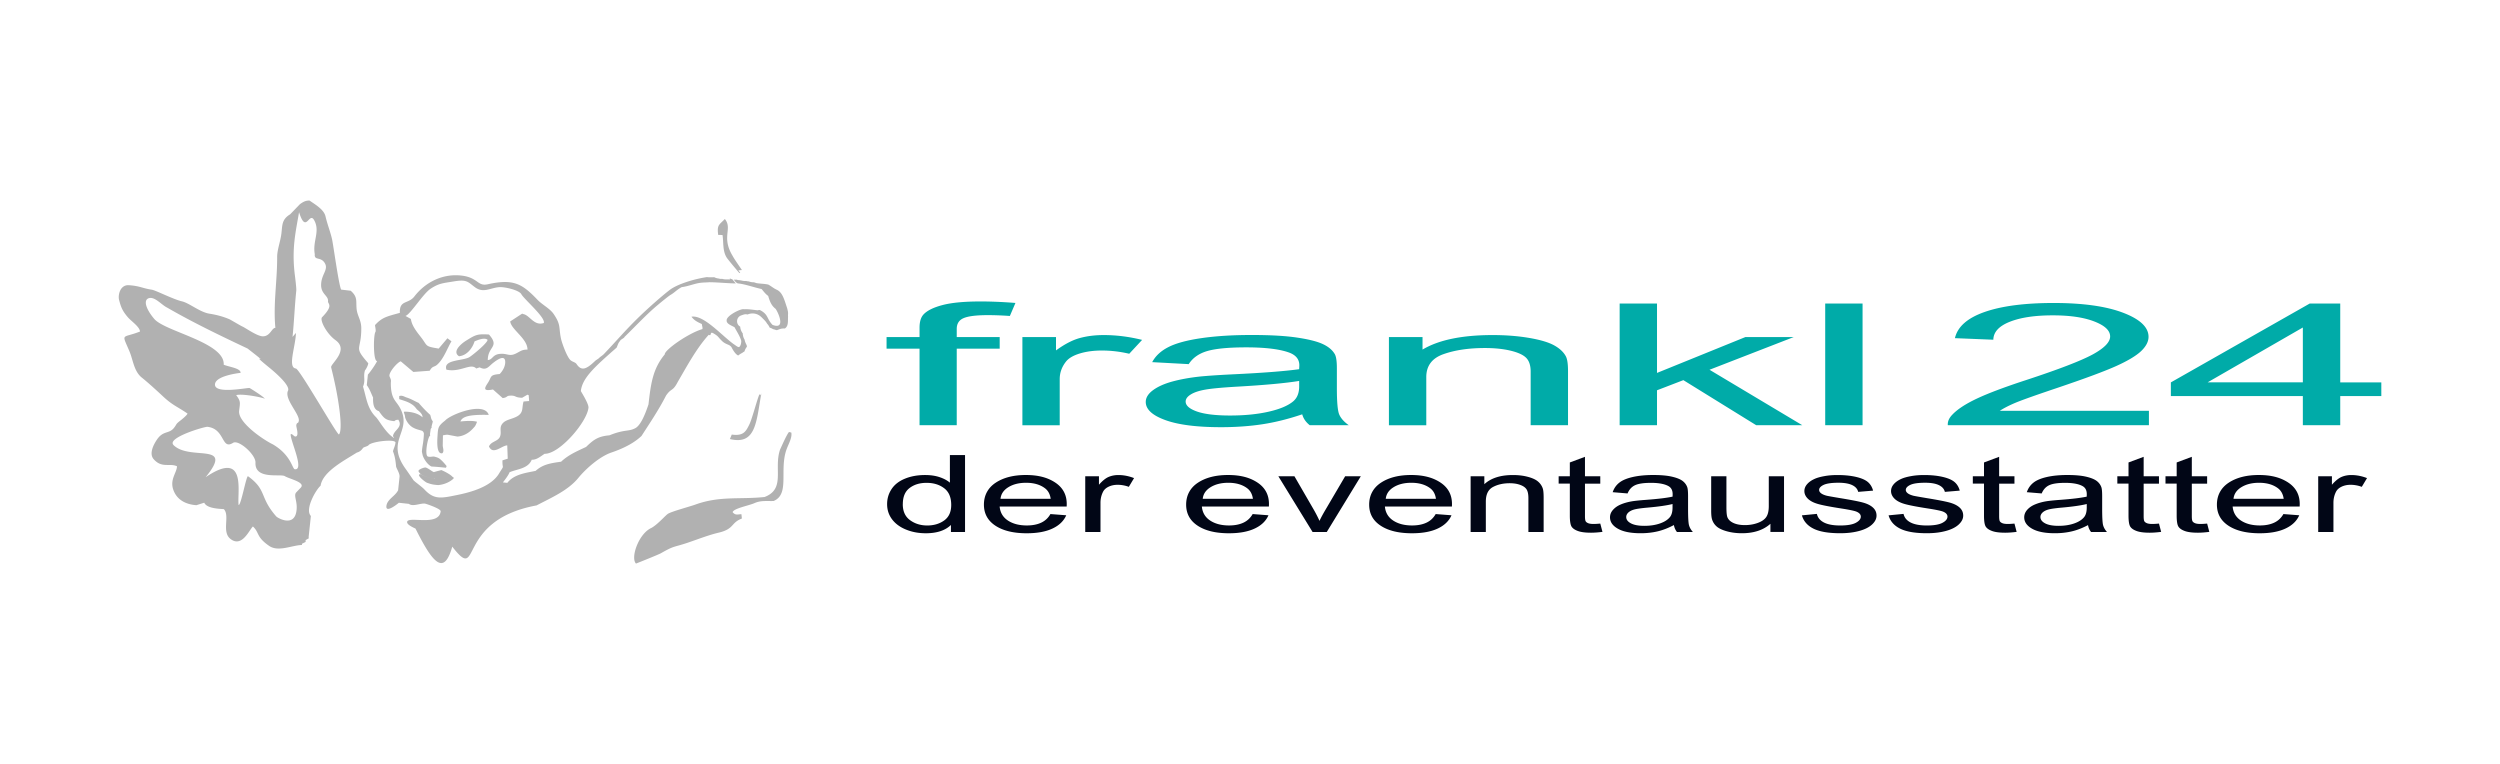 <svg xmlns="http://www.w3.org/2000/svg" viewBox="0 0 720 220"><path d="M77.75 106.03c2.11 1.75 6.05 5.26 5.14 6.61-.96 2.56 3.82 6.98 3.11 8.78-.06.55-.57.15-.67 1.1-.05.47.98 3.33-.34 3.19-.3-.03-.94-.94-1.27-.64-.18 1.69 4.05 10.39 1.2 10.08-.77-.08-1-4.02-6.33-7.17-2.95-1.43-10.07-6.35-9.72-9.62.25-2.37.57-2.67-.85-4.57 1.88-.51 8.21.79 8.23 1.09.05-.43-4.27-3.12-4.39-3.14-.86-.09-10.26 1.88-9.94-1.12.24-2.21 5.79-3.06 7.36-3.23.14-1.35-3.38-1.71-4.85-2.36.38-6.4-16.88-9.52-19.99-13.17-2.47-2.9-3.21-5.5-1.55-5.99 1.72-.5 3.62 1.93 5.25 2.72 7.44 4.3 15.27 8.06 23.15 11.78 8.39 6.51-.97-.38 6.46 5.66m8.38-44.91c-.97 5.67-2.11 10.28-1.27 17.62 0 .04.55 4.14.47 4.97-.44 4.13-.65 9.27-1.08 13.32l.98-1.14c-.08 3.84-2.49 9.97-.02 10.24 1.07.11 11.71 18.89 12.37 18.96-.2.14 1.33.3-.08-8.94-.44-2.91-1.07-6.08-2.13-10.36-.24-.98 5.32-4.9 1.24-7.84-2.6-1.87-4.6-5.83-3.85-6.59 3.42-3.5 1.62-3.77 1.71-4.58.17-1.61-1.99-2.04-1.99-4.68 0-3 2.08-4.33 1.16-6.14-1.11-2.2-3.2-.77-2.98-2.76-.7-3.75 1.62-6.55-.18-9.78-1.47-2.65-2.31 4.2-4.35-2.31Zm-36.15 67.05c-2.09-2.08 8.99-5.34 9.76-5.25 5.16.59 3.96 6.79 7.39 4.61 1.58-1 6.56 3.41 6.45 5.72-.23 4.98 7.27 3.15 8.43 3.87 1.4.86 6.1 1.78 4.59 3.35l-1.26 1.31c-.95.99.56 2.79-.02 5.72-.84 4.3-5.38 1.66-5.75 1.24-4.95-5.63-2.59-7.54-8.13-11.58-.48-.35-2.05 8.54-2.72 8.27-.47-3.59 2.47-16.08-9.49-8 8.44-10.34-4.54-4.55-9.27-9.26Zm66.8-37.18 1.55.86c.28 1.92 1.55 3.52 2.84 5.17 2.13 2.72 1 2.68 5.17 3.37l2.52-2.97 1.16.87c-1.24 2.09-2.24 5.08-4.13 6.75-.86.76-1.32.28-2.13 1.73l-4.72.35-3.62-3.06c-.97.25-3.69 3.36-3.21 4.4.6 1.31.32 1.02.35 2.34.14 4.86 1.88 4.51 3.16 7.79 2.37 6.06-4.56 8.51 1.04 16.36.81 1.13 1.54 2.23 2.31 3.33.27.38 2.38 1.85 3.15 2.67 2.85 3.06 4.88 2.54 9.5 1.6 4.05-.82 9.68-2.42 11.94-6.08 1.79-2.91.97-1.08 1.05-3.89l1.52-.48-.14-3.83c-1.6.03-4.09 2.91-5.27.3.68-1.5 2.5-1.4 3.13-2.72.71-1.48-.5-2.83 1.14-4.24 1-.86 2.89-1.02 4.15-1.89 1.58-1.09 1.02-2.38 1.55-4.09l1.6-.13-.12-1.68-.36-.15-1.54.89c-2.14-.07-1.71-.62-3.12-.62-1.69 0-.8.47-2.47.71l-2.8-2.48c-3.12.63-2.35-.55-1.44-1.95 1.13-1.73.4-2.25 3.37-2.5.87-.88 1.6-2.17 1.6-3.43 0-2.38-2.45-.58-3.44.19-1.38 1.07-1.95 2.35-3.93 1.32l-.98.33c-1.59-1.71-4.6 1.23-8.59.33-1.02-2.99 4.86-2.46 6.7-3.65 1.07-.7 5.19-4.09 5.15-4.95-.85-.75-2.82.06-3.75.46-.47 1.6-1.96 4.03-4.47 4.28-2.09-1.34.64-3.63 2.05-4.5 2.71-1.68 3.18-1.97 6.58-1.76 3.18 3.65-.35 3.36-.35 7.36 1.57-.11 1.27-1.81 4.07-1.81 1.64 0 2.28.78 4-.06 1.3-.63 1.7-1.15 3.37-1.15 0-3.18-4.71-5.76-4.98-8.11l3.48-2.27.15.13c1.95.2 3.18 3.56 6.04 2.59.62-1.5-5.74-6.91-6.46-8.29-.6-1.16-4.79-2.16-6.39-2.03-2.67.22-4.57 1.84-7.04-.03-2.07-1.57-2.32-2.25-6.11-1.61-2.99.5-4.17.49-6.6 2.1-2.21 1.47-5.75 7.31-7.21 7.82Zm15.82 30.41c.53-1.51 2.75-2.04 8.16-1.91-1.27-3.97-11.05-.13-12.57 1.64-2.07 1.59-2.03 2.14-2.18 4.37-.1 1.53-.34 5.39 1.36 5.04.65-.51.14-1.58.14-2.3l.06-2.87c.67-.11.8-.17 1.35-.17l2.83.53c2.79-.22 4.35-2.19 4.92-2.82.34-.4.48-.83.72-1.44-1-.3-2.6-.32-4.79-.08Zm-8.7 4.12c-.14-.64.03-.83.14-2.03.14-.04.13-.28.33-.31-.3-.12.38-1.7.25-1.88-.58-.77-.44-1.1-.72-1.82-1.46-1.31-2.35-2.32-3.33-3.45-.61-.25-1.23-.6-1.81-.88-.62-.3-1.22-.54-1.86-.74-.74-.32-1.13-.56-1.89-.36-.09.18.02.75-.05.88.44.21 2.18.61 3.3 1.3.72.44 1.08.69 1.78 1.64.44.42 1.69 1.23 1.65 2.32-1.89-1.77-5.32-1.66-5.35-1.6-.13.19.29.83.31 1.42.02.42.63 2.04 2.12 3.03 1.1.62 1.58.65 2.76 1.02.21.07.6.47.55.99-.13 2.56-.41 3.15-.55 4.71-.04.21-.03.36.17 1.21.15.82 1.28 2.81 2.59 3.39 1.11.05 2.37.17 4.18.35.02-.22.03-.22.18-.45-.47-.6-1.17-1.42-1.79-1.94-.56-.54-1.38-.7-1.67-.79-.55-.18-1.36.23-2.04-.09-.93-.64.2-6.2.77-5.92Zm6.7 12.34c.15-.34.02-.36-.29-.54-.55-.65-2.11-1.48-3.19-1.94-.96.24-2.12.56-2.15.59-.41-.09-1.71-1.18-2.4-1.33-.39-.04-1.39.33-1.83.67-.44.34-.1.68.3 1.1-.12.3 3.22 1.49 3.94 1.48-.03.08.77.02-.05 0-.74-.03-3.53-1.03-3.85-1.33-.75.05-.3.56-.11.85.22.31 1.34 1.31 2.02 1.63.77.24 1.28.54 3.23.66 1.94-.17 3.52-1.04 4.37-1.85Zm82-35.47c-.54-.25-1.19-.94-1.95-2.43-.61-.8-1.26-.61-2.43-1.5-1.61-1.46-1.06-1.47-2.77-2.47-1.12-.66-.42.97-1.33.43-3.54 3.88-6.41 9.28-8.88 13.49-1.56 3.02-1.83 1.69-3.43 4.03-2.08 4.13-5.17 8.67-7.05 11.61-1.82 1.72-4.45 3.33-8.6 4.75-3.5 1.17-7.49 4.76-9.61 7.35-2.94 3.59-7.63 5.62-12.02 7.91-23.67 4.36-15.77 22.76-24.28 11.88-2.33 8.21-5.4 5.24-10.59-5.21-.62-.29-2.49-1.09-2.41-1.9.19-1.82 9.19 1.4 9.66-3.08.08-.73-4.19-2.17-4.54-2.21-1.37-.15-3.47.97-4.62.07l-2.88-.31c-.53.44-3.8 3.05-3.59.95.21-1.98 2.54-2.82 3.38-4.57l.41-3.87c.09-.88-.73-2.11-.99-2.89-.15-1.7-.37-3.1-.9-4.42.08-.57.59-1.49.7-2.37.57-1.4-7.13-.46-7.74.6-.43.37-1.05.42-1.57.75-.43.64-.98 1.17-1.8 1.36-3.24 2.1-9.83 5.39-10.44 9.55-1.31 1.1-4.63 6.8-2.8 8.71l-.63 5.94c-.02.17 0 .33.05.48l-.93.53v.53l-1.06.53v.35c-2.84.06-6.79 2.08-9.43.27-3.84-2.64-2.76-3.84-4.69-5.6-1.02.91-3.15 6.21-6.48 3.57-2.6-2.06-.07-6.63-1.89-8.56-1.2-.11-4.88-.15-5.65-1.86l-2.26.72c-2.99-.21-5.68-1.5-6.69-4.57-.96-2.91 1.09-4.88 1.1-6.64-2.09-.99-4.35.64-6.71-2.04-1.36-1.55-.12-4.05.89-5.57 1.83-2.76 3.51-1.64 4.94-3.43.97-1.22.34-.95 1.9-2.16.58-.45 1.83-1.48 2.02-1.97-2.72-1.9-4.27-2.35-6.97-4.87-1.69-1.58-4.4-4.07-6.19-5.49-2.28-1.81-2.52-5.09-3.56-7.55-2.33-5.51-2.23-3.64 3.03-5.73-.09-1.37-2.5-2.95-3.49-4.1-1.56-1.82-1.98-2.87-2.54-5.01-.36-1.38.29-4.41 2.84-4.23 3.2.22 3.89.89 6.57 1.29 1.17.18 6.11 2.75 8.71 3.36 2.11.49 5.19 3.13 7.91 3.55 1.95.3 4 .83 5.84 1.64.28.13 3.57 2.08 3.69 2.07.86.38 4.23 2.81 5.87 2.81 2.11 0 2.56-2.47 3.59-2.44-.66-6.84.55-13.59.51-20.39-.01-2.02.92-4.43 1.21-6.67.31-2.35.01-4.13 2.52-5.63l2.83-2.93c.95-.68 1.6-1.05 2.75-1.05 1.74 1.2 4.17 2.6 4.62 4.58.54 2.34 1.48 4.66 1.91 6.72.4 1.94 2.01 13.72 2.62 14.36l2.72.32c2.07 1.82 1.48 2.96 1.7 5.21.2 2.09 1.35 3.18 1.35 5.64 0 6.66-2.36 5.01 2.01 10.04-.05.58-.57 1.61-.95 2.05-.57 1.89.23 2.73-.56 4.68.98 3.2 1.19 6.28 3.7 8.75 1 1.04 2.89 4.68 5.25 6.05-.08-.2-.19-.37-.33-.51.19-1.81 3-2.54 1.55-4.75-.55.01-.82.08-1.15.41-2.6-.28-2.98-.85-4.46-2.89-1.44-.42-1.73-2-1.67-3.93-.56-1.17-.96-2.44-1.81-3.56l.32-3.05c.95-1 2.61-3.61 2.64-3.9-1.09.14-1.08-6.95-.53-8.26.37-.47-.17-1.97-.02-2.13 2.05-2.22 3.38-2.44 7.12-3.48-.17-3.78 2.42-2.45 4.18-4.73 3.24-4.2 8.28-6.67 13.71-5.99 4.67.59 4.45 3.15 7.4 2.49 7.52-1.68 9.97-.09 14.35 4.47 1.42 1.48 3.55 2.48 4.66 4.11 2.13 3.13 1.41 3.74 2.09 7.03.27 1.3 1.77 5.48 2.82 6.31.58.45 1.33.55 1.66 1.04 1.36 2.04 2.72 1.65 5.3-.83.31-.3.73-.51 1.12-.82.5-.52 1.02-.74 1.48-1.23 3.5-3.67 6.07-6.72 9.67-10.25 3.07-3.01 7.17-6.59 9.26-8.19 2.25-1.72 7.19-3.2 10.74-3.71.2.03.4.05.61.05.52 0 1 .02 1.47-.02.38.2.8.33 1.24.37.34.1.68.14 1.03.14l-.25-.12h.03c.82.33 1.69.25 2.56.25l-.19-.19.22-.05c.2.1.4.17.61.23.38.47.72.88.97 1.17-2.27-.03-5.22-.33-7.61-.35-.85.09-1.81.04-2.93.22-1.53.25-3.25.97-5.06 1.2-1.44.78-2.03 1.58-3.28 2.28-.55.37-1.97 1.49-3.76 2.99-3.11 2.59-6.48 6.24-9.38 9.03-.14.44-1.2.76-1.3 1.18-.58.64-.63 1.1-1 1.93-6.03 5.3-9.88 8.64-10.3 12.49-.01.12 2.32 3.67 2.19 4.84-.46 4.16-8.34 13.34-12.63 13.25-1.1.7-2.32 1.8-3.7 1.7-1.07 2.61-4.11 2.65-6.39 3.61-.35.92-1.29 2.11-1.92 2.93l1.27.13c1.97-2.52 5.38-2.85 8.17-3.46 2.04-1.88 4.42-2.23 7.32-2.63 2.17-2.04 4.68-3.06 7.2-4.26 2.09-2.02 3.39-3.05 6.72-3.34 4.4-1.78 5.44-1.01 7.44-2.05 1.36-.71 2.62-3.26 3.81-6.87.67-5.95 1.23-10.23 4.69-14.4-.11-1.21 6.68-6.05 10.85-7.28.07-.64-.13-.84-.17-1.45-1.05-.48-2.16-.95-2.99-2.11 3.45-.58 8.48 5.18 12 7.79.9.59 1.51 1.18 1.82.88.16-.18.48-.55.52-1.67-.3-1.3-1.56-3.16-1.92-3.94-.66-.45-2.4-.94-2.29-1.99-.15-1.34 4.21-3.53 4.98-3.21 1.13-.1 2.63.16 3.78.28.44.05.33-.13.85-.04 2.49 1.29 1.86 2.46 3.61 4.26 3.87 1.47 1.68-3.51.88-4.62-1.16-.89-1.66-2.06-2.14-3.73-.78-.54-1.32-1.3-1.9-1.98-2.17-.46-4.68-1.39-6.74-1.61-.5-.05-.95-.65-1.28-1.11.25.04.48.05.74.05l-.45-.22c.45.21.94.34 1.47.35.18.05.36.08.55.1.46.14.83.14 1.3.14l-.11-.04c.27.08.56.14.85.15.5.2.93.25 1.47.25l.69.23c.79.17 2.35.18 3.44.43 1.13.65 1.53 1.08 2.46 1.5 1.65.75 2.18 2.94 2.96 5.28.08.24.16.65.21.87.14.68 0 1.08.06 1.49-.04 1 0 .13-.03 1.27-.02 1.2-.27 1.81-.88 2.24h-.38c-.81 0-1.22.25-1.94.49l-.47-.12c-.21-.08-.42-.14-.63-.18-.31-.2-.63-.34-.95-.43-.22-.44-.41-.79-.76-1.15-.35-.69-1.08-1.32-1.65-1.9a3.56 3.56 0 0 0-3.96-.74c-.67-.21-1.18.04-1.81.25-1.48.49-1.64 2.5-.31 3.24.04.69.29 1.38.74 1.96.01.63.19 1.25.53 1.8.09.59.34 1.08.6 1.61.02.14.04.28.07.42-.32.38-.56.83-.7 1.34-.24.13-.46.29-.68.45-.37.18-.83.48-1.14.74Zm.59-23.83c-.22-.27-.41-.54-.55-.69l1.03-.1c-.9-1.36-2.04-2.91-2.77-4.24-3.19-5.41.14-7.64-2.14-10.46-1.7 1.75-2.3 1.68-1.92 4.58l1.24.03c.36 2.05-.08 4.87 1.44 6.83.9 1.16 2.38 2.93 3.42 4.13l.25-.08Zm-2.98 47.88.54-1.29c3.44.5 4.12-1 5.07-2.92.71-1.43 1.94-6.09 2.67-8.11.57-1.57.67.9.79-.94-1.49 8.41-1.54 15.06-9.07 13.27m14.39 3.16c.54-1.16 1.91-4.34 2.63-5.2l.67.17c.28 1.43-.76 3.22-1.32 4.69-2.26 6.01.99 13.02-3.78 15.02-2.06.06-3.71-.2-5.51.61-1.58.71-5.93 1.49-6.3 2.59.8 1 1.45.63 2.54.6l.13 1.25c-3.25 1.23-2.11 3-6.74 4.08-2.86.67-6.15 1.97-9.03 2.94-3.98 1.33-3.57.7-7.54 2.97-.69.4-7.18 2.99-7.19 2.98-1.63-1.68.77-8.61 4.43-10.26 1.85-1 4.16-3.75 4.86-4.13 1.43-.76 6.18-2.01 7.84-2.61 7.01-2.54 12.78-1.42 19.9-2.17 6.06-2.32 2.64-8.04 4.42-13.52" style="fill:#b1b1b1;fill-rule:evenodd"/><path d="M273.87 153.21v-2.02c-1.64 1.59-4.05 2.39-7.24 2.39-2.06 0-3.96-.35-5.69-1.06-1.73-.7-3.07-1.69-4.02-2.95-.95-1.26-1.43-2.72-1.43-4.36s.43-3.05 1.29-4.36c.86-1.3 2.15-2.3 3.87-3 1.72-.7 3.65-1.04 5.78-1.04 1.56 0 2.95.2 4.17.61 1.22.41 2.21.94 2.97 1.59v-7.95h4.36v22.15h-4.07ZM260 145.2c0 2.05.7 3.59 2.1 4.61 1.4 1.02 3.05 1.53 4.95 1.53s3.55-.49 4.89-1.46c1.34-.97 2.01-2.45 2.01-4.45 0-2.2-.68-3.81-2.05-4.83-1.36-1.03-3.05-1.54-5.04-1.54s-3.58.49-4.89 1.48-1.96 2.54-1.96 4.67Zm42.55 2.85 4.53.35c-.72 1.64-2.04 2.92-3.97 3.82-1.93.91-4.4 1.36-7.41 1.36-3.79 0-6.79-.72-9-2.17s-3.33-3.47-3.33-6.08 1.12-4.8 3.36-6.29c2.24-1.49 5.15-2.24 8.72-2.24s6.29.73 8.48 2.19c2.19 1.46 3.29 3.51 3.29 6.16 0 .16 0 .4-.02.73h-19.3c.16 1.76.97 3.11 2.41 4.05s3.25 1.4 5.41 1.4c1.61 0 2.98-.26 4.12-.79 1.14-.52 2.04-1.36 2.7-2.51Zm-14.4-4.4h14.45c-.19-1.35-.75-2.36-1.66-3.04-1.4-1.05-3.21-1.57-5.43-1.57-2.01 0-3.71.42-5.08 1.26-1.37.84-2.13 1.95-2.28 3.35Zm24.4 9.56v-16.04h3.95v2.43c1.01-1.14 1.94-1.89 2.79-2.25.85-.36 1.79-.54 2.81-.54 1.48 0 2.98.29 4.51.88l-1.51 2.52a9.339 9.339 0 0 0-3.22-.59c-.96 0-1.82.18-2.58.54-.76.36-1.31.85-1.63 1.49-.49.97-.73 2.02-.73 3.17v8.4h-4.39Zm48.24-5.16 4.53.35c-.72 1.64-2.04 2.92-3.97 3.82-1.93.91-4.4 1.36-7.41 1.36-3.79 0-6.79-.72-9-2.17s-3.33-3.47-3.33-6.08 1.12-4.8 3.36-6.29c2.24-1.49 5.15-2.24 8.72-2.24s6.29.73 8.48 2.19c2.19 1.46 3.29 3.51 3.29 6.16 0 .16 0 .4-.02.73h-19.3c.16 1.76.97 3.11 2.41 4.05s3.25 1.4 5.41 1.4c1.61 0 2.98-.26 4.12-.79 1.14-.52 2.04-1.36 2.7-2.51Zm-14.4-4.4h14.45c-.19-1.35-.75-2.36-1.66-3.04-1.4-1.05-3.21-1.57-5.43-1.57-2.01 0-3.71.42-5.08 1.26-1.37.84-2.13 1.95-2.28 3.35Zm31.63 9.56-9.85-16.04h4.63l5.56 9.61c.6 1.04 1.15 2.12 1.66 3.23.39-.85.93-1.86 1.63-3.05l5.75-9.79h4.51l-9.8 16.04h-4.09Zm35.48-5.16 4.53.35c-.72 1.64-2.04 2.92-3.97 3.82-1.93.91-4.4 1.36-7.41 1.36-3.79 0-6.79-.72-9-2.17-2.22-1.45-3.33-3.47-3.33-6.08s1.12-4.8 3.36-6.29c2.24-1.49 5.15-2.24 8.72-2.24s6.29.73 8.48 2.19c2.19 1.46 3.29 3.51 3.29 6.16 0 .16 0 .4-.02.73h-19.3c.16 1.76.97 3.11 2.41 4.05s3.25 1.4 5.41 1.4c1.61 0 2.98-.26 4.12-.79 1.14-.52 2.04-1.36 2.7-2.51Zm-14.4-4.4h14.45c-.19-1.35-.75-2.36-1.66-3.04-1.4-1.05-3.21-1.57-5.43-1.57-2.01 0-3.71.42-5.08 1.26-1.37.84-2.13 1.95-2.28 3.35Zm24.44 9.56v-16.04h3.95v2.28c1.9-1.76 4.65-2.64 8.24-2.64 1.56 0 2.99.17 4.3.52 1.31.35 2.29.8 2.94 1.37.65.56 1.1 1.23 1.36 2.01.16.5.24 1.39.24 2.64v9.87h-4.39v-9.76c0-1.11-.17-1.94-.51-2.49-.34-.55-.95-.99-1.82-1.31-.87-.33-1.89-.49-3.06-.49-1.87 0-3.48.37-4.84 1.1-1.36.74-2.03 2.13-2.03 4.19v8.76h-4.39Zm37.34-2.43.63 2.4c-1.23.16-2.34.24-3.31.24-1.59 0-2.83-.16-3.7-.47-.88-.31-1.5-.72-1.85-1.23s-.54-1.58-.54-3.21v-9.23h-3.22v-2.12h3.22v-3.97l4.36-1.63v5.61h4.41v2.12h-4.41v9.38c0 .78.08 1.27.23 1.5.15.22.41.4.75.53.35.13.85.2 1.5.2.49 0 1.13-.04 1.93-.11Zm21.17.45c-1.62.86-3.19 1.46-4.69 1.81-1.5.35-3.12.53-4.84.53-2.84 0-5.03-.43-6.55-1.29-1.53-.86-2.29-1.96-2.29-3.3 0-.79.29-1.5.87-2.15.58-.65 1.33-1.17 2.27-1.56.93-.39 1.99-.69 3.16-.89.86-.14 2.16-.28 3.9-.41 3.54-.26 6.15-.57 7.82-.94.02-.37.02-.61.02-.71 0-1.11-.41-1.89-1.24-2.34-1.12-.61-2.79-.92-4.99-.92-2.06 0-3.59.22-4.57.67-.98.45-1.71 1.24-2.18 2.38l-4.29-.36c.39-1.14 1.03-2.06 1.93-2.76.89-.7 2.19-1.24 3.88-1.62 1.69-.38 3.65-.57 5.87-.57s4 .16 5.39.48c1.38.32 2.4.73 3.05 1.22.65.49 1.11 1.11 1.37 1.85.15.46.22 1.3.22 2.51v3.63c0 2.53.09 4.13.28 4.8.19.67.56 1.31 1.11 1.93h-4.58c-.45-.56-.75-1.22-.88-1.98Zm-.37-6.07c-1.59.4-3.98.75-7.16 1.03-1.8.16-3.08.34-3.83.54s-1.32.5-1.73.88c-.41.39-.61.82-.61 1.29 0 .73.44 1.33 1.33 1.81.89.48 2.18.73 3.89.73s3.19-.23 4.51-.69 2.28-1.09 2.9-1.88c.47-.61.71-1.52.71-2.72v-1Zm28.2 8.05v-2.36c-2.02 1.81-4.75 2.72-8.21 2.72-1.53 0-2.95-.18-4.28-.54-1.32-.36-2.31-.82-2.95-1.37a4.411 4.411 0 0 1-1.35-2.02c-.18-.53-.27-1.38-.27-2.54v-9.94h4.39v8.9c0 1.42.09 2.38.27 2.87.28.72.86 1.28 1.75 1.69s2 .61 3.31.61 2.55-.21 3.7-.63 1.97-.99 2.45-1.71c.48-.72.72-1.76.72-3.13v-8.6h4.39v16.04h-3.92Zm9.04-4.79 4.34-.42c.24 1.08.92 1.9 2.04 2.48 1.11.57 2.67.86 4.67.86s3.51-.25 4.48-.76c.97-.51 1.46-1.11 1.46-1.79 0-.61-.43-1.1-1.29-1.45-.6-.24-2.09-.55-4.48-.92-3.22-.5-5.45-.94-6.69-1.31-1.24-.37-2.19-.88-2.83-1.53s-.96-1.37-.96-2.15c0-.71.26-1.38.79-1.99.53-.61 1.25-1.11 2.16-1.52.68-.31 1.61-.58 2.79-.79 1.18-.22 2.44-.32 3.79-.32 2.03 0 3.81.18 5.35.54s2.67.85 3.4 1.47 1.23 1.45 1.51 2.48l-4.29.36c-.2-.83-.76-1.47-1.69-1.93-.94-.46-2.26-.7-3.96-.7-2.01 0-3.45.21-4.31.62-.86.41-1.29.9-1.29 1.45 0 .35.18.67.54.95.36.29.92.53 1.68.73.44.1 1.73.33 3.88.69 3.1.51 5.27.93 6.49 1.26s2.19.8 2.89 1.43c.7.63 1.05 1.4 1.05 2.33s-.43 1.76-1.28 2.56c-.85.8-2.08 1.42-3.69 1.86s-3.43.66-5.46.66c-3.36 0-5.93-.43-7.69-1.3-1.76-.87-2.89-2.15-3.37-3.85Zm24.96 0 4.34-.42c.24 1.08.92 1.9 2.04 2.48 1.11.57 2.67.86 4.67.86s3.51-.25 4.48-.76c.97-.51 1.46-1.11 1.46-1.79 0-.61-.43-1.1-1.29-1.45-.6-.24-2.09-.55-4.48-.92-3.22-.5-5.45-.94-6.69-1.31-1.24-.37-2.19-.88-2.83-1.53s-.96-1.37-.96-2.15c0-.71.26-1.38.79-1.99.53-.61 1.25-1.11 2.16-1.52.68-.31 1.61-.58 2.79-.79 1.18-.22 2.44-.32 3.79-.32 2.03 0 3.81.18 5.35.54s2.67.85 3.4 1.47 1.23 1.45 1.51 2.48l-4.29.36c-.2-.83-.76-1.47-1.69-1.93-.94-.46-2.26-.7-3.96-.7-2.01 0-3.45.21-4.31.62-.86.41-1.29.9-1.29 1.45 0 .35.18.67.54.95.36.29.92.53 1.68.73.44.1 1.73.33 3.88.69 3.1.51 5.27.93 6.49 1.26s2.19.8 2.89 1.43c.7.63 1.05 1.4 1.05 2.33s-.43 1.76-1.28 2.56c-.85.8-2.08 1.42-3.69 1.86s-3.43.66-5.46.66c-3.36 0-5.93-.43-7.69-1.3-1.76-.87-2.89-2.15-3.37-3.85Zm36.28 2.36.63 2.4c-1.23.16-2.34.24-3.31.24-1.59 0-2.83-.16-3.7-.47-.88-.31-1.5-.72-1.85-1.23-.36-.51-.54-1.58-.54-3.21v-9.23h-3.22v-2.12h3.22v-3.97l4.36-1.63v5.61h4.41v2.12h-4.41v9.38c0 .78.08 1.27.23 1.5.16.22.41.4.76.53.35.13.85.2 1.5.2.49 0 1.13-.04 1.93-.11Zm21.18.45c-1.62.86-3.19 1.46-4.69 1.81-1.5.35-3.12.53-4.84.53-2.84 0-5.03-.43-6.55-1.29-1.53-.86-2.29-1.96-2.29-3.3 0-.79.29-1.5.86-2.15s1.33-1.17 2.27-1.56c.93-.39 1.99-.69 3.15-.89.86-.14 2.16-.28 3.9-.41 3.54-.26 6.15-.57 7.82-.94.02-.37.02-.61.02-.71 0-1.11-.41-1.89-1.24-2.34-1.12-.61-2.79-.92-4.99-.92-2.06 0-3.59.22-4.57.67-.98.45-1.71 1.24-2.18 2.38l-4.29-.36c.39-1.14 1.03-2.06 1.93-2.76.89-.7 2.19-1.24 3.87-1.62 1.69-.38 3.65-.57 5.87-.57s4 .16 5.39.48c1.38.32 2.4.73 3.05 1.22.65.49 1.11 1.11 1.37 1.85.15.46.22 1.3.22 2.51v3.63c0 2.53.09 4.13.28 4.8.19.67.56 1.31 1.11 1.93h-4.58c-.45-.56-.75-1.22-.88-1.98Zm-.37-6.07c-1.59.4-3.98.75-7.16 1.03-1.8.16-3.08.34-3.83.54s-1.33.5-1.73.88c-.41.39-.61.82-.61 1.29 0 .73.44 1.33 1.33 1.81.88.48 2.18.73 3.89.73s3.19-.23 4.51-.69 2.28-1.09 2.9-1.88c.47-.61.71-1.52.71-2.72v-1Zm20.81 5.62.63 2.4c-1.23.16-2.34.24-3.31.24-1.59 0-2.83-.16-3.7-.47-.88-.31-1.5-.72-1.85-1.23-.36-.51-.54-1.58-.54-3.21v-9.23h-3.22v-2.12h3.22v-3.97l4.36-1.63v5.61h4.41v2.12h-4.41v9.38c0 .78.08 1.27.23 1.5.16.22.41.4.76.53.35.13.85.2 1.5.2.49 0 1.13-.04 1.93-.11Zm13.87 0 .63 2.4c-1.23.16-2.34.24-3.31.24-1.59 0-2.83-.16-3.7-.47-.88-.31-1.5-.72-1.85-1.23-.36-.51-.54-1.58-.54-3.21v-9.23h-3.22v-2.12h3.22v-3.97l4.36-1.63v5.61h4.41v2.12h-4.41v9.38c0 .78.08 1.27.23 1.5.16.22.41.4.76.53.35.13.85.2 1.5.2.49 0 1.13-.04 1.93-.11Zm22-2.73 4.53.35c-.71 1.64-2.04 2.92-3.97 3.82-1.93.91-4.4 1.36-7.41 1.36-3.79 0-6.79-.72-9-2.17s-3.33-3.47-3.33-6.08 1.12-4.8 3.36-6.29c2.24-1.49 5.15-2.24 8.72-2.24s6.29.73 8.48 2.19c2.19 1.46 3.29 3.51 3.29 6.16 0 .16 0 .4-.02.73H643c.16 1.76.97 3.11 2.41 4.05 1.45.94 3.25 1.4 5.41 1.4 1.61 0 2.98-.26 4.12-.79 1.14-.52 2.04-1.36 2.7-2.51Zm-14.4-4.4h14.45c-.19-1.35-.75-2.36-1.66-3.04-1.4-1.05-3.21-1.57-5.43-1.57-2.02 0-3.71.42-5.08 1.26-1.37.84-2.13 1.95-2.28 3.35Zm24.39 9.56v-16.04h3.95v2.43c1.01-1.14 1.94-1.89 2.79-2.25.85-.36 1.79-.54 2.81-.54 1.48 0 2.98.29 4.51.88l-1.51 2.52a9.339 9.339 0 0 0-3.22-.59c-.96 0-1.82.18-2.58.54-.76.36-1.31.85-1.63 1.49-.49.97-.73 2.02-.73 3.17v8.4h-4.39Z" style="fill:#010616"/><path d="M264.83 122.46v-22.04h-9.5v-3.35h9.5v-2.7c0-1.71.38-2.97 1.14-3.8 1.04-1.12 2.86-2.02 5.47-2.71s6.27-1.04 10.97-1.04c3.03 0 6.37.14 10.04.43L290.84 91a88.71 88.71 0 0 0-6.34-.24c-3.27 0-5.58.28-6.93.84-1.36.56-2.03 1.6-2.03 3.13v2.34h12.37v3.35h-12.37v22.04h-10.7Zm29.62 0V97.07h9.68v3.85c2.47-1.8 4.75-2.99 6.84-3.56 2.09-.57 4.39-.86 6.9-.86 3.63 0 7.31.46 11.06 1.39l-3.71 3.99c-2.63-.62-5.26-.93-7.89-.93-2.35 0-4.46.28-6.34.85-1.87.57-3.21 1.35-4 2.36-1.2 1.53-1.79 3.2-1.79 5.02v13.29h-10.76Zm80.6-3.14c-3.98 1.35-7.82 2.31-11.51 2.87-3.69.56-7.64.84-11.86.84-6.97 0-12.33-.68-16.08-2.05-3.75-1.36-5.62-3.1-5.62-5.22 0-1.24.71-2.38 2.12-3.41 1.41-1.03 3.27-1.85 5.56-2.48 2.29-.62 4.87-1.09 7.74-1.41 2.11-.22 5.3-.44 9.56-.65 8.69-.41 15.08-.91 19.19-1.48.04-.59.06-.97.06-1.12 0-1.75-1.02-2.99-3.05-3.71-2.75-.97-6.83-1.46-12.25-1.46-5.06 0-8.8.36-11.21 1.06-2.41.71-4.19 1.96-5.35 3.77l-10.52-.57c.96-1.8 2.53-3.26 4.72-4.36 2.19-1.11 5.36-1.96 9.5-2.56 4.14-.6 8.94-.9 14.4-.9s9.82.25 13.21.76c3.39.51 5.88 1.15 7.47 1.93 1.59.77 2.71 1.75 3.35 2.93.36.73.54 2.06.54 3.97v5.74c0 4 .23 6.53.69 7.59.46 1.06 1.36 2.08 2.72 3.05h-11.24c-1.12-.89-1.83-1.94-2.15-3.13Zm-.9-9.61c-3.91.64-9.76 1.18-17.57 1.63-4.42.25-7.55.54-9.38.86-1.83.32-3.25.78-4.24 1.4-1 .61-1.49 1.3-1.49 2.05 0 1.15 1.09 2.1 3.26 2.87 2.17.76 5.35 1.15 9.53 1.15s7.83-.36 11.06-1.09c3.23-.73 5.6-1.72 7.11-2.98 1.16-.97 1.73-2.41 1.73-4.3v-1.58Zm25.86 12.75V97.07h9.68v3.61c4.66-2.79 11.4-4.18 20.2-4.18 3.83 0 7.34.28 10.55.83 3.21.55 5.61 1.27 7.2 2.16 1.59.89 2.71 1.95 3.35 3.18.4.8.6 2.19.6 4.18v15.61h-10.76v-15.44c0-1.75-.42-3.06-1.26-3.93s-2.32-1.56-4.45-2.08c-2.13-.52-4.63-.78-7.5-.78-4.58 0-8.54.58-11.86 1.75-3.33 1.16-4.99 3.37-4.99 6.62v13.87h-10.76Zm66.45 0V87.41h10.76v19.99l25.46-10.33h13.93l-24.27 9.42 26.72 15.97h-13.27l-20.98-12.98-7.59 2.92v10.06h-10.76Zm59.2 0V87.41h10.76v35.05h-10.76Zm93.23-4.14v4.14h-57.92c-.08-1.04.34-2.03 1.26-2.99 1.47-1.58 3.84-3.13 7.08-4.66s7.94-3.3 14.08-5.31c9.52-3.12 15.96-5.6 19.31-7.42 3.35-1.83 5.02-3.55 5.02-5.18 0-1.71-1.52-3.14-4.57-4.32s-7.02-1.76-11.92-1.76c-5.18 0-9.32.62-12.43 1.86-3.11 1.24-4.68 2.96-4.72 5.16l-11.06-.45c.76-3.3 3.61-5.81 8.55-7.54 4.94-1.73 11.57-2.59 19.9-2.59s15.06.93 19.96 2.8c4.9 1.86 7.35 4.18 7.35 6.93 0 1.4-.72 2.78-2.15 4.14-1.43 1.35-3.82 2.78-7.14 4.28-3.33 1.5-8.86 3.55-16.59 6.17-6.45 2.17-10.6 3.64-12.43 4.41s-3.35 1.55-4.54 2.33h42.98Zm44.33 4.14v-8.39h-38.01v-3.94l39.99-22.71h8.79v22.71h11.83v3.94h-11.83v8.39h-10.76Zm0-12.34v-15.8l-27.43 15.8h27.43Z" style="fill:#00aba8"/></svg>
